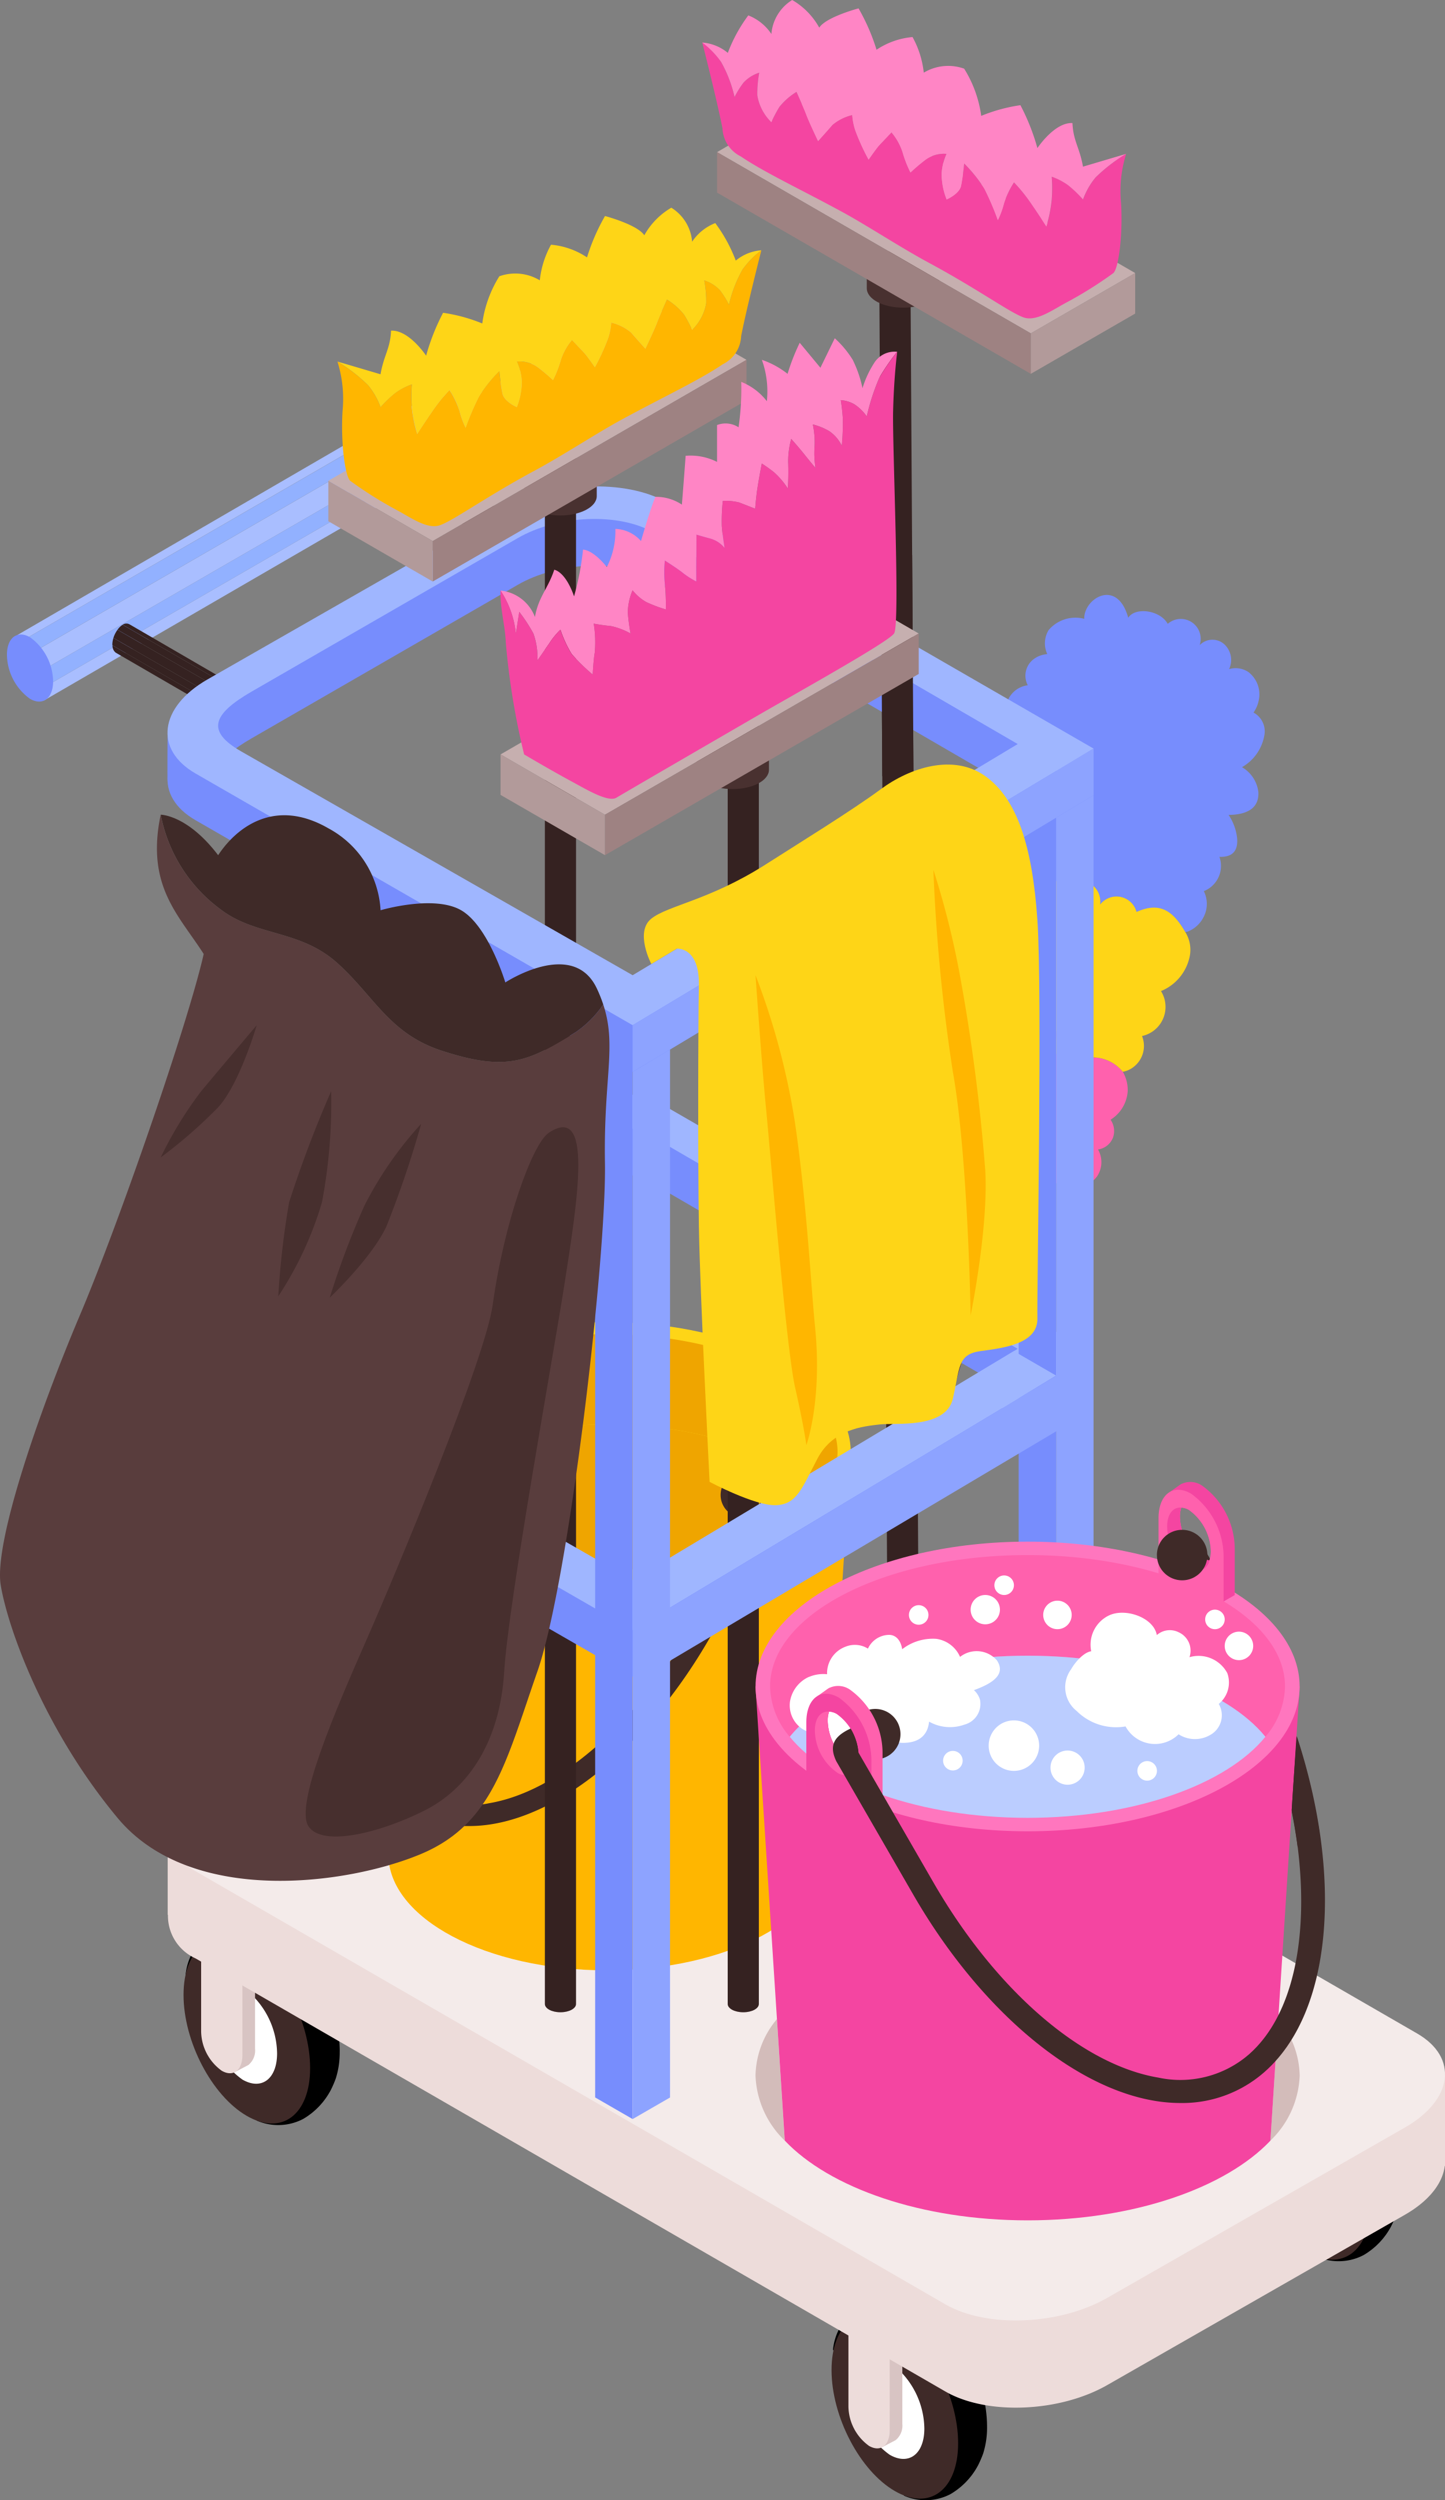 <svg id="entry_00_2" xmlns="http://www.w3.org/2000/svg" xmlns:xlink="http://www.w3.org/1999/xlink" width="115.797" height="200.258" viewBox="0 0 115.797 200.258">
  <rect x="0" y="0" width="115.797" height="200.258" fill="#808080" stroke="none"/>
  <defs>
    <clipPath id="clip-path">
      <rect id="長方形_59" data-name="長方形 59" width="115.797" height="200.258" fill="none"/>
    </clipPath>
  </defs>
  <g id="グループ_138" data-name="グループ 138" clip-path="url(#clip-path)">
    <path id="パス_360" data-name="パス 360" d="M55.246,128.592c0-3.736-2.27-8.074-5.073-9.691a4.65,4.65,0,0,0-2.217-.618,6.192,6.192,0,0,0-3.249.91A4.682,4.682,0,0,0,42.9,122.42l5.7,11.706a4.315,4.315,0,0,0,3.72-.132,5.846,5.846,0,0,0,2.2-2.292,8.344,8.344,0,0,0,.42-.973,6.935,6.935,0,0,0,.307-2.138" transform="translate(23.852 65.769)"/>
    <path id="パス_361" data-name="パス 361" d="M42.825,123.583c0,3.734,2.272,8.074,5.073,9.691s5.071-.1,5.071-3.834-2.27-8.074-5.071-9.691-5.073.1-5.073,3.834" transform="translate(23.812 66.246)" fill="#3f2a28"/>
    <path id="パス_362" data-name="パス 362" d="M44.033,123.813a6.653,6.653,0,0,0,2.779,5.309c1.534.885,2.778-.054,2.778-2.1a6.654,6.654,0,0,0-2.778-5.309c-1.536-.885-2.779.054-2.779,2.1" transform="translate(24.484 67.491)" fill="#fff"/>
    <path id="パス_363" data-name="パス 363" d="M44.347,118.565h3.305v9.643a1.5,1.5,0,0,1-.513,1.287l0,.008L46,130.1l-1.016-1.2.289-.115a4.193,4.193,0,0,1-.926-2.49Z" transform="translate(24.658 65.926)" fill="#d8c4c3"/>
    <path id="パス_364" data-name="パス 364" d="M47,118.565v10.164c0,1.217-.739,1.775-1.653,1.249a3.959,3.959,0,0,1-1.653-3.159v-8.255Z" transform="translate(24.296 65.926)" fill="#eddcda"/>
    <path id="パス_365" data-name="パス 365" d="M21.91,109.282c0-3.734-2.27-8.074-5.073-9.691a4.645,4.645,0,0,0-2.216-.618,6.2,6.2,0,0,0-3.251.91,4.678,4.678,0,0,0-1.81,3.227l5.7,11.706a4.316,4.316,0,0,0,3.72-.132,5.835,5.835,0,0,0,2.2-2.292,8.087,8.087,0,0,0,.42-.973,6.935,6.935,0,0,0,.307-2.138" transform="translate(5.316 55.032)"/>
    <path id="パス_366" data-name="パス 366" d="M9.452,104.273c0,3.734,2.27,8.074,5.073,9.691s5.071-.1,5.071-3.834-2.27-8.074-5.071-9.691-5.073.1-5.073,3.834" transform="translate(5.256 55.509)" fill="#3f2a28"/>
    <path id="パス_367" data-name="パス 367" d="M10.7,104.5a6.653,6.653,0,0,0,2.779,5.309c1.534.885,2.778-.054,2.778-2.1a6.654,6.654,0,0,0-2.778-5.309c-1.536-.885-2.779.054-2.779,2.1" transform="translate(5.948 56.754)" fill="#fff"/>
    <path id="パス_368" data-name="パス 368" d="M11.012,99.255h3.305V108.9a1.5,1.5,0,0,1-.513,1.287l0,.008-1.142.6-1.016-1.2.289-.115a4.193,4.193,0,0,1-.926-2.49Z" transform="translate(6.123 55.189)" fill="#d8c4c3"/>
    <path id="パス_369" data-name="パス 369" d="M13.664,99.255v10.164c0,1.217-.739,1.775-1.653,1.249a3.957,3.957,0,0,1-1.653-3.159V99.255Z" transform="translate(5.76 55.189)" fill="#eddcda"/>
    <path id="パス_370" data-name="パス 370" d="M76.521,116.29c0-3.734-2.27-8.074-5.073-9.691a4.645,4.645,0,0,0-2.216-.618,6.2,6.2,0,0,0-3.251.91,4.678,4.678,0,0,0-1.81,3.227l5.7,11.706a4.316,4.316,0,0,0,3.72-.132,5.835,5.835,0,0,0,2.2-2.292,8.088,8.088,0,0,0,.42-.973,6.935,6.935,0,0,0,.307-2.138" transform="translate(35.682 58.929)"/>
    <path id="パス_371" data-name="パス 371" d="M64.062,111.282c0,3.734,2.272,8.074,5.073,9.691s5.071-.1,5.071-3.834-2.27-8.074-5.071-9.691-5.073.1-5.073,3.834" transform="translate(35.621 59.406)" fill="#3f2a28"/>
    <path id="パス_372" data-name="パス 372" d="M65.308,111.512a6.653,6.653,0,0,0,2.779,5.309c1.534.885,2.778-.054,2.778-2.1a6.654,6.654,0,0,0-2.778-5.309c-1.536-.885-2.779.054-2.779,2.1" transform="translate(36.313 60.651)" fill="#fff"/>
    <path id="パス_373" data-name="パス 373" d="M65.623,106.263h3.305v9.643a1.5,1.5,0,0,1-.514,1.287l0,.008-1.142.6-1.016-1.2.289-.115a4.193,4.193,0,0,1-.926-2.49Z" transform="translate(36.489 59.086)" fill="#d8c4c3"/>
    <path id="パス_374" data-name="パス 374" d="M68.275,106.263v10.164c0,1.217-.741,1.775-1.653,1.249a3.957,3.957,0,0,1-1.653-3.159v-8.255Z" transform="translate(36.125 59.086)" fill="#eddcda"/>
    <path id="パス_375" data-name="パス 375" d="M17.7,98.134,35.65,87.864c3.839-2.214,9.7-2.457,13.016-.54l54.122,31.247-.025-.18H111v7.257l-.026,0c-.163,1.366-1.228,2.771-3.149,3.882l-23.852,13.64c-3.837,2.216-9.694,2.459-13.015.54L10.866,109.02a3.746,3.746,0,0,1-2.21-3.489l-.02,0V98.685Z" transform="translate(4.802 47.836)" fill="#eddcda"/>
    <path id="パス_376" data-name="パス 376" d="M10.87,104.531l60.088,34.692c3.322,1.919,9.179,1.676,13.015-.54l23.851-13.642c3.837-2.214,4.257-5.6.935-7.514L48.671,82.836c-3.322-1.919-9.179-1.676-13.016.54L11.805,97.017c-3.837,2.214-4.257,5.6-.935,7.514" transform="translate(4.798 45.34)" fill="#f4ebea"/>
    <path id="パス_377" data-name="パス 377" d="M.9,39.784s33.911-19.69,33.918-19.7a1.177,1.177,0,0,1,1.287.045l0,0L1.121,40.336Z" transform="translate(0.499 11.075)" fill="#a9beff"/>
    <path id="パス_378" data-name="パス 378" d="M37.51,22.092,1.952,42.621,1.34,41.1l35.437-20.46a4.8,4.8,0,0,1,.733,1.453" transform="translate(0.745 11.476)" fill="#a9beff"/>
    <path id="パス_379" data-name="パス 379" d="M36.708,23.737,2.377,43.643l-.344-.856L37.291,22.431a1.593,1.593,0,0,1-.584,1.306" transform="translate(1.13 12.472)" fill="#a9beff"/>
    <path id="パス_380" data-name="パス 380" d="M37.488,22.746c0,.064-.026.1-.03.162L2.2,43.264,1.733,42.1,37.291,21.573a4.164,4.164,0,0,1,.2,1.173" transform="translate(0.964 11.995)" fill="#92b1ff"/>
    <path id="パス_381" data-name="パス 381" d="M36.028,20.059a3.228,3.228,0,0,1,.917.9L1.506,41.42l-.465-1.161Z" transform="translate(0.579 11.153)" fill="#92b1ff"/>
    <path id="パス_382" data-name="パス 382" d="M4.056,36.414c0,1.362-.828,1.987-1.849,1.4a4.425,4.425,0,0,1-1.85-3.532c0-1.362.828-1.989,1.85-1.4a4.431,4.431,0,0,1,1.849,3.534" transform="translate(0.199 18.159)" fill="#778dfd"/>
    <path id="パス_383" data-name="パス 383" d="M15.992,37.456l-9.1-5.284a.525.525,0,0,0-.574.02l0,0,9.677,5.588Z" transform="translate(3.511 17.847)" fill="#352221"/>
    <path id="パス_384" data-name="パス 384" d="M16.256,38.242,6.169,32.418a2.187,2.187,0,0,0-.328.65l10.415,6.014Z" transform="translate(3.248 18.025)" fill="#352221"/>
    <path id="パス_385" data-name="パス 385" d="M16.282,39.276,5.793,33.22a.716.716,0,0,0,.261.585l10.228,5.93Z" transform="translate(3.221 18.471)" fill="#352221"/>
    <path id="パス_386" data-name="パス 386" d="M16.287,38.85,5.872,32.837a1.841,1.841,0,0,0-.087.524c0,.03.011.045.012.073l10.489,6.055Z" transform="translate(3.217 18.258)" fill="#352221"/>
    <path id="パス_387" data-name="パス 387" d="M16.138,37.747,6.461,32.159a1.442,1.442,0,0,0-.409.4l10.086,5.823Z" transform="translate(3.365 17.881)" fill="#352221"/>
    <path id="パス_388" data-name="パス 388" d="M30.314,28.771l-9.1-5.284a.525.525,0,0,0-.574.02l0,0L30.314,29.1Z" transform="translate(11.475 13.017)" fill="#352221"/>
    <path id="パス_389" data-name="パス 389" d="M30.578,29.557,20.491,23.734a2.116,2.116,0,0,0-.328.65L30.578,30.4Z" transform="translate(11.211 13.197)" fill="#352221"/>
    <path id="パス_390" data-name="パス 390" d="M30.6,30.591,20.115,24.535a.716.716,0,0,0,.261.585L30.6,31.05Z" transform="translate(11.185 13.642)" fill="#352221"/>
    <path id="パス_391" data-name="パス 391" d="M30.609,30.165,20.194,24.152a1.841,1.841,0,0,0-.087.524c0,.03.011.045.012.073L30.609,30.8Z" transform="translate(11.18 13.429)" fill="#352221"/>
    <path id="パス_392" data-name="パス 392" d="M30.46,29.061l-9.677-5.586a1.415,1.415,0,0,0-.409.4L30.46,29.7Z" transform="translate(11.329 13.053)" fill="#352221"/>
    <rect id="長方形_54" data-name="長方形 54" width="27.309" height="2.206" transform="translate(72.085 118.404) rotate(-73.944)" fill="#593d3d"/>
    <path id="パス_393" data-name="パス 393" d="M61.025,56.052c-.146-1.2-1.769-1.137-2.693.124.425-1.257.9-3.19-.677-3.468a2.715,2.715,0,0,0-2.283.982.99.99,0,0,0-.808-.817c-.52-.058-.85.336-1.052.832a2.983,2.983,0,0,0-1.621-2c-1.046-.3-1.545.434-1.727,1.282a2.58,2.58,0,0,0-1.231-.492,2.1,2.1,0,0,0-1.94.815c-.8,1.231.624,2.553,1.514,3.479a2.35,2.35,0,0,0-.291,2.378,1.531,1.531,0,0,0-1.617,1.5,2.864,2.864,0,0,0,2.21,2.488c-.789.409-1.512.962-.848,1.827.644.837,1.892.716,2.919.355-.247,1.015-.134,2.1,1.147,2.238.963.1,1.939-.834,2.544-1.828a2.161,2.161,0,0,0,2.3,1.13,1.577,1.577,0,0,0,1.165-1.131c1.337.674,2.941,1.074,3.957-.221a2.036,2.036,0,0,0,.086-2.169,1.508,1.508,0,0,0,1.218-1,1.579,1.579,0,0,0-.212-1.383,2.919,2.919,0,0,0,1.376-2.331,2.952,2.952,0,0,0-.391-1.506,3.123,3.123,0,0,0-3.042-1.085" transform="translate(25.911 28.711)" fill="#ff61ad"/>
    <path id="パス_394" data-name="パス 394" d="M72.54,36.867a1.842,1.842,0,0,0-1.64-.3,1.716,1.716,0,0,0-.383-1.99,1.424,1.424,0,0,0-1.976.07,1.592,1.592,0,0,0-2.558-1.705c-.61-1.111-2.614-1.369-3.165-.489-.9-3.232-3.587-1.512-3.523.084a2.821,2.821,0,0,0-2.855.9,2.045,2.045,0,0,0-.11,1.928,2.07,2.07,0,0,0-1.064.383,1.66,1.66,0,0,0-.5,2.113,2,2,0,0,0-1.554,1.109,2.236,2.236,0,0,0,.467,2.365,1.658,1.658,0,0,0-.714.643,2.007,2.007,0,0,0-.04,1.928,2.2,2.2,0,0,0-1.46.5c-.965.862-.65,2.1-.124,3.12a2.007,2.007,0,0,0-1.53,1.211,2.6,2.6,0,0,0,.459,2.614,5.158,5.158,0,0,1,1.624,1.544,1.668,1.668,0,0,1,1.584-.767,2.187,2.187,0,0,1,1.73,1.274.965.965,0,0,1,1.038-.4,1.3,1.3,0,0,1,.932.8,2.229,2.229,0,0,1,2.788.087,1.706,1.706,0,0,1,.6,1.547,1.66,1.66,0,0,1,2.919.6c1.878-.85,2.933-.078,3.895,1.587a1.529,1.529,0,0,0,.218-.04,2.4,2.4,0,0,0,1.251-1.144,2.274,2.274,0,0,0,.025-2.09,2.171,2.171,0,0,0,1.251-2.748c.823.033,1.494-.274,1.424-1.43a4.13,4.13,0,0,0-.688-1.926c1.293-.016,2.455-.414,2.385-1.824a2.664,2.664,0,0,0-1.312-2,3.657,3.657,0,0,0,1.8-2.6,1.712,1.712,0,0,0-.876-1.775,2.513,2.513,0,0,0,.4-.9,2.247,2.247,0,0,0-.719-2.269" transform="translate(27.595 17.026)" fill="#778dfd"/>
    <path id="パス_395" data-name="パス 395" d="M64.424,48.618a1.66,1.66,0,0,0-2.919-.6,1.706,1.706,0,0,0-.6-1.547,2.235,2.235,0,0,0-2.79-.087,1.3,1.3,0,0,0-.932-.8.971.971,0,0,0-1.038.4,2.182,2.182,0,0,0-1.729-1.274,1.669,1.669,0,0,0-1.586.767,5.153,5.153,0,0,0-1.623-1.544c.02.028.033.059.054.086a2,2,0,0,0-1.512,1.088,2.153,2.153,0,0,0,.509,2.451,1.829,1.829,0,0,0-.786,1.659,1.774,1.774,0,0,0,.769,1.251,1.858,1.858,0,0,0-1.783.9c-.521.923.132,2.032.776,2.955-.556-.028-1.071.079-1.234.671a2.335,2.335,0,0,0,.321,1.774c-.045,0-.09,0-.135,0a2.58,2.58,0,0,1,1.231.492c.184-.848.683-1.581,1.727-1.282a2.986,2.986,0,0,1,1.621,2c.2-.5.532-.892,1.053-.834a.992.992,0,0,1,.806.817,2.715,2.715,0,0,1,2.283-.982c1.575.28,1.1,2.211.677,3.468.924-1.26,2.547-1.321,2.693-.124a3.12,3.12,0,0,1,3.042,1.086,1.887,1.887,0,0,0,.787-.325,2.123,2.123,0,0,0,.755-2.536,2.387,2.387,0,0,0,1.52-3.6,3.824,3.824,0,0,0,2.287-2.707,2.671,2.671,0,0,0-.353-2.04c-.963-1.665-2.018-2.438-3.895-1.589" transform="translate(26.656 24.432)" fill="#fed517"/>
    <path id="パス_396" data-name="パス 396" d="M17.881,89.116a6.421,6.421,0,0,0,1.427,1,43.048,43.048,0,0,1,5.44-15.833L28.1,68.467a1.833,1.833,0,0,0-1.61-.6L23.28,73.433a44.866,44.866,0,0,0-5.525,15.523c.045.05.078.112.126.16" transform="translate(9.872 37.73)" fill="#3f2a28"/>
    <path id="パス_397" data-name="パス 397" d="M18.659,74.746,20.2,98.659l.565,8.74c3.224,3.4,9.823,5.728,17.462,5.728s14.245-2.336,17.468-5.734l.562-8.731L57.8,74.746Z" transform="translate(10.375 41.561)" fill="#ffb600"/>
    <path id="パス_398" data-name="パス 398" d="M38.23,68.056c-10.808,0-19.57,4.66-19.57,10.41s8.762,10.41,19.57,10.41S57.8,84.214,57.8,78.466s-8.762-10.41-19.57-10.41" transform="translate(10.376 37.841)" fill="#fed517"/>
    <path id="パス_399" data-name="パス 399" d="M37.855,75.91c7.713,0,14.32,2.407,17.1,5.827a5.712,5.712,0,0,0,1.413-3.616c0-5.217-8.291-9.445-18.517-9.445S19.337,72.9,19.337,78.121a5.712,5.712,0,0,0,1.413,3.616c2.784-3.42,9.391-5.827,17.105-5.827" transform="translate(10.752 38.186)" fill="#efa500"/>
    <path id="パス_400" data-name="パス 400" d="M37.35,84.98c7.713,0,14.32-2.407,17.1-5.827-2.784-3.422-9.391-5.829-17.1-5.829s-14.322,2.407-17.105,5.829c2.784,3.42,9.391,5.827,17.105,5.827" transform="translate(11.257 40.771)" fill="#efa500"/>
    <path id="パス_401" data-name="パス 401" d="M37.494,89.46C27.833,89.46,20,93.626,20,98.765s7.832,9.305,17.493,9.305,17.493-4.167,17.493-9.305S47.155,89.46,37.494,89.46" transform="translate(11.121 49.743)" fill="#ffb600"/>
    <path id="パス_402" data-name="パス 402" d="M40.742,77.6a1.815,1.815,0,1,1-1.814-1.814A1.813,1.813,0,0,1,40.742,77.6" transform="translate(20.635 42.138)" fill="#3f2a28"/>
    <path id="パス_403" data-name="パス 403" d="M42.623,75.456,41.982,75a1.533,1.533,0,0,0-.131-.093l-.072-.051-.012.008a1.49,1.49,0,0,0-1.486.124,5.628,5.628,0,0,0-2.34,4.472V82.85l.8.462c.529-.467,3.882-1.788,3.882-3.5V76.756a3.129,3.129,0,0,0-.126-.881Zm-2.309,4.733a1.231,1.231,0,0,1-.552.17,2.053,2.053,0,0,1-.1-.615,3.771,3.771,0,0,1,1.573-3,1.275,1.275,0,0,1,.552-.171,2.071,2.071,0,0,1,.1.616,3.769,3.769,0,0,1-1.575,3" transform="translate(21.096 41.546)" fill="#fed517"/>
    <path id="パス_404" data-name="パス 404" d="M40.8,75.361a5.628,5.628,0,0,0-2.34,4.472v3.275l4.682-1.947V77.131c0-1.716-1.055-2.511-2.342-1.769m-.767,4.625a1.231,1.231,0,0,1-.552.17,2.053,2.053,0,0,1-.1-.615,3.771,3.771,0,0,1,1.573-3,1.275,1.275,0,0,1,.552-.171,2.071,2.071,0,0,1,.1.616,3.769,3.769,0,0,1-1.575,3" transform="translate(21.382 41.749)" fill="#ffb600"/>
    <path id="パス_405" data-name="パス 405" d="M41.134,75.908a2.06,2.06,0,0,1,.1.615,3.772,3.772,0,0,1-1.575,3.006,1.271,1.271,0,0,1-.552.17.918.918,0,0,0,1.47.574,3.77,3.77,0,0,0,1.573-3c0-.9-.426-1.4-1.021-1.36" transform="translate(21.747 42.206)" fill="#fed517"/>
    <path id="パス_406" data-name="パス 406" d="M26.343,66.032l-.64-.456a1.534,1.534,0,0,0-.131-.093l-.073-.051-.009.008A1.493,1.493,0,0,0,24,65.563a5.628,5.628,0,0,0-2.34,4.472v3.391l.8.462c.529-.467,3.881-1.788,3.881-3.5V67.332a3.131,3.131,0,0,0-.124-.881Zm-2.308,4.733a1.25,1.25,0,0,1-.552.17,2,2,0,0,1-.1-.615,3.767,3.767,0,0,1,1.573-3,1.254,1.254,0,0,1,.552-.171,2.016,2.016,0,0,1,.1.616,3.767,3.767,0,0,1-1.573,3" transform="translate(12.045 36.306)" fill="#fed517"/>
    <path id="パス_407" data-name="パス 407" d="M24.516,65.937a5.628,5.628,0,0,0-2.34,4.47v3.277l4.681-2.02V67.707c0-1.716-1.053-2.511-2.34-1.769m-.767,4.625a1.25,1.25,0,0,1-.552.17,2,2,0,0,1-.1-.615,3.767,3.767,0,0,1,1.573-3,1.254,1.254,0,0,1,.552-.171,2.016,2.016,0,0,1,.1.616,3.767,3.767,0,0,1-1.573,3" transform="translate(12.331 36.509)" fill="#ffb600"/>
    <path id="パス_408" data-name="パス 408" d="M24.855,66.484a2.013,2.013,0,0,1,.1.615A3.77,3.77,0,0,1,23.384,70.1a1.271,1.271,0,0,1-.552.17.918.918,0,0,0,1.47.574,3.77,3.77,0,0,0,1.573-3c0-.9-.426-1.4-1.021-1.36" transform="translate(12.695 36.966)" fill="#fed517"/>
    <path id="パス_409" data-name="パス 409" d="M45.646,87.764c-4.456,7.718-10.653,13.091-16.169,14.02a7.535,7.535,0,0,1-6.482-1.639c-3.646-3.157-4.623-10.005-3.112-17.586-.137-2.124-.213-3.3-.373-5.289-3.3,10.047-2.588,19.855,2.378,24.156a8.949,8.949,0,0,0,5.989,2.189,11.4,11.4,0,0,0,1.883-.162c6-1.01,12.652-6.7,17.354-14.843l5.53-9.577c.5-1.067.237-1.752-1.035-2.343a4.15,4.15,0,0,0-.568,1.73Z" transform="translate(9.726 42.642)" fill="#3f2a28"/>
    <path id="パス_410" data-name="パス 410" d="M26.555,69.324a1.815,1.815,0,1,1-1.814-1.814,1.814,1.814,0,0,1,1.814,1.814" transform="translate(12.747 37.538)" fill="#3f2a28"/>
    <path id="パス_411" data-name="パス 411" d="M47.78,14.058h-2.5l.66,109.072h2.5Z" transform="translate(25.179 7.817)" fill="#352221"/>
    <path id="パス_412" data-name="パス 412" d="M28.061,36.023V140.479c0,.366.559.664,1.249.664s1.248-.3,1.248-.664V36.023Z" transform="translate(15.603 20.03)" fill="#352221"/>
    <path id="パス_413" data-name="パス 413" d="M37.477,36.023V140.479c0,.366.559.664,1.249.664s1.248-.3,1.248-.664V36.023Z" transform="translate(20.838 20.03)" fill="#352221"/>
    <path id="パス_414" data-name="パス 414" d="M8.637,75.461s-.033,3.6,0,3.865S10.6,80.647,10.6,80.647s-1.08-2.552.937-3.941S32.857,63.938,35.81,62.5s7.634-3.025,12.17-.865S76.427,78.126,76.427,78.126l1.008-2.953S49.637,58.754,46.755,57.6s-6.481-.51-9.29.717S8.637,75.461,8.637,75.461" transform="translate(4.794 31.692)" fill="#778dfd"/>
    <path id="パス_415" data-name="パス 415" d="M48.671,59.869c-3.322-1.917-9.179-1.674-13.016.54L11.8,74.051c-3.836,2.214-4.256,5.6-.934,7.514L45.9,101.729,82.832,79.57ZM14.519,79.793c-2.776-1.6-2.34-2.944.865-4.794l21.31-12.285c3.205-1.852,8.1-2.054,10.875-.451l29.19,16.947L45.9,97.726Z" transform="translate(4.798 32.57)" fill="#778dfd"/>
    <path id="パス_416" data-name="パス 416" d="M48.671,57.464c-3.322-1.917-9.179-1.674-13.016.54L11.8,71.646c-3.836,2.214-4.256,5.6-.934,7.514L45.9,99.324,82.832,77.165ZM14.519,77.388c-2.776-1.6-2.34-2.944.865-4.794l21.31-12.285c3.205-1.852,8.1-2.054,10.875-.451L76.759,76.8,45.9,95.321Z" transform="translate(4.798 31.233)" fill="#9fb6ff"/>
    <path id="パス_417" data-name="パス 417" d="M33.65,141l-3-1.73V51.659l3,1.73Z" transform="translate(17.044 28.724)" fill="#778dfd"/>
    <path id="パス_418" data-name="パス 418" d="M32.579,141.028l3-1.73V51.615l-3,1.8Z" transform="translate(18.115 28.7)" fill="#8da3ff"/>
    <path id="パス_419" data-name="パス 419" d="M55.461,128.428l-3-1.73V38.53l3,1.732Z" transform="translate(29.171 21.424)" fill="#778dfd"/>
    <path id="パス_420" data-name="パス 420" d="M54.39,128.428l3-1.73V38.53l-3,1.732Z" transform="translate(30.243 21.424)" fill="#8da3ff"/>
    <path id="パス_421" data-name="パス 421" d="M71.922,102.818a7.237,7.237,0,0,1-1.592,1.113,47.953,47.953,0,0,0-6.059-17.642l-3.739-6.476a2.05,2.05,0,0,1,1.794-.668l3.58,6.2a50.026,50.026,0,0,1,6.157,17.294c-.051.058-.087.126-.142.179" transform="translate(33.658 44)" fill="#3f2a28"/>
    <path id="パス_422" data-name="パス 422" d="M67.774,108.452a7.605,7.605,0,0,1-2.35,5.216l.629-9.738a7.221,7.221,0,0,1,1.721,4.522" transform="translate(36.378 57.788)" fill="#d3bcba"/>
    <path id="パス_423" data-name="パス 423" d="M40.625,103.933l.627,9.728a7.6,7.6,0,0,1-2.343-5.21,7.224,7.224,0,0,1,1.716-4.519" transform="translate(21.635 57.79)" fill="#d3bcba"/>
    <path id="パス_424" data-name="パス 424" d="M82.517,86.808,80.8,113.45l-.629,9.739c-3.591,3.781-10.945,6.381-19.455,6.381s-15.872-2.6-19.461-6.388l-.627-9.728L38.908,86.808Z" transform="translate(21.634 48.268)" fill="#f445a1"/>
    <path id="パス_425" data-name="パス 425" d="M60.713,79.354c12.042,0,21.8,5.192,21.8,11.6s-9.763,11.6-21.8,11.6-21.8-5.192-21.8-11.6,9.763-11.6,21.8-11.6" transform="translate(21.634 44.123)" fill="#ff76be"/>
    <path id="パス_426" data-name="パス 426" d="M60.292,88.105c-8.594,0-15.956,2.681-19.057,6.493a6.37,6.37,0,0,1-1.575-4.03c0-5.812,9.238-10.523,20.631-10.523s20.631,4.712,20.631,10.523a6.368,6.368,0,0,1-1.573,4.03c-3.1-3.812-10.464-6.493-19.058-6.493" transform="translate(22.053 44.508)" fill="#ff61ad"/>
    <path id="パス_427" data-name="パス 427" d="M59.73,98.21c-8.594,0-15.956-2.681-19.057-6.493,3.1-3.811,10.463-6.492,19.057-6.492s15.956,2.681,19.058,6.492c-3.1,3.812-10.464,6.493-19.058,6.493" transform="translate(22.616 47.388)" fill="#bbcdff"/>
    <path id="パス_428" data-name="パス 428" d="M46.81,83.405a.783.783,0,1,0,.783-.781.782.782,0,0,0-.783.781" transform="translate(26.028 45.942)" fill="#fff"/>
    <path id="パス_429" data-name="パス 429" d="M48.57,90.908a.783.783,0,1,0,.783-.783.782.782,0,0,0-.783.783" transform="translate(27.007 50.112)" fill="#fff"/>
    <path id="パス_430" data-name="パス 430" d="M55.325,87.548c.255-.47.957-1.346,1.614-1.452a2.6,2.6,0,0,1,1.4-2.855c1.316-.647,3.61.148,3.857,1.562a1.575,1.575,0,0,1,1.743-.229,1.614,1.614,0,0,1,.873,2,2.608,2.608,0,0,1,3.031,1.273,2.208,2.208,0,0,1-.685,2.469A1.8,1.8,0,0,1,66.48,92.8a2.429,2.429,0,0,1-2.539-.051,2.685,2.685,0,0,1-4.25-.63,4.472,4.472,0,0,1-3.92-1.239,2.425,2.425,0,0,1-.447-3.333" transform="translate(30.507 46.158)" fill="#fff"/>
    <path id="パス_431" data-name="パス 431" d="M42.216,87.52a2.966,2.966,0,0,1,1.447-.216,2.266,2.266,0,0,1,1.5-2.213,1.989,1.989,0,0,1,1.775.162,1.89,1.89,0,0,1,1.665-1.1c.646-.014.99.545,1.077,1.15a4.012,4.012,0,0,1,2.72-.834,2.438,2.438,0,0,1,1.919,1.447,2.156,2.156,0,0,1,2.942.263c.862,1.259-.671,1.978-1.83,2.4a1.689,1.689,0,0,1,.487.772,1.713,1.713,0,0,1-1.248,1.989,3.407,3.407,0,0,1-2.834-.24c-.1,1.052-.769,1.737-2.192,1.7a3.078,3.078,0,0,1-1.614-.59,2.91,2.91,0,0,1-2.844,2.017,3.032,3.032,0,0,1-2.18-.854,2.882,2.882,0,0,1-.493-1.365,2.458,2.458,0,0,1-.8-.3,2.276,2.276,0,0,1-1.027-2.183,2.636,2.636,0,0,1,1.525-2.01" transform="translate(22.616 46.792)" fill="#fff"/>
    <path id="パス_432" data-name="パス 432" d="M53.726,83.534a1.141,1.141,0,1,0,1.142-1.141,1.143,1.143,0,0,0-1.142,1.141" transform="translate(29.873 45.813)" fill="#fff"/>
    <path id="パス_433" data-name="パス 433" d="M63.073,85.129a1.141,1.141,0,1,0,1.142-1.142,1.142,1.142,0,0,0-1.142,1.142" transform="translate(35.071 46.7)" fill="#fff"/>
    <path id="パス_434" data-name="パス 434" d="M50.917,90.576a2.022,2.022,0,1,0,2.021-2.021,2.021,2.021,0,0,0-2.021,2.021" transform="translate(28.312 49.239)" fill="#fff"/>
    <path id="パス_435" data-name="パス 435" d="M54.1,91.475a1.369,1.369,0,1,0,1.369-1.369A1.369,1.369,0,0,0,54.1,91.475" transform="translate(30.083 50.102)" fill="#fff"/>
    <path id="パス_436" data-name="パス 436" d="M49.988,83.274A1.174,1.174,0,1,0,51.163,82.1a1.173,1.173,0,0,0-1.175,1.175" transform="translate(27.795 45.65)" fill="#fff"/>
    <path id="パス_437" data-name="パス 437" d="M62.067,83.637a.783.783,0,1,0,.783-.783.782.782,0,0,0-.783.783" transform="translate(34.511 46.07)" fill="#fff"/>
    <path id="パス_438" data-name="パス 438" d="M51.211,81.877a.783.783,0,1,0,.783-.783.782.782,0,0,0-.783.783" transform="translate(28.475 45.091)" fill="#fff"/>
    <path id="パス_439" data-name="パス 439" d="M58.576,91.433a.783.783,0,1,0,.783-.783.782.782,0,0,0-.783.783" transform="translate(32.57 50.404)" fill="#fff"/>
    <path id="パス_440" data-name="パス 440" d="M43.776,89.986A2.022,2.022,0,1,0,45.8,87.965a2.021,2.021,0,0,0-2.021,2.021" transform="translate(24.341 48.911)" fill="#3f2a28"/>
    <path id="パス_441" data-name="パス 441" d="M42.1,87.6l.713-.507a1.176,1.176,0,0,1,.145-.1l.082-.059.011.009a1.657,1.657,0,0,1,1.656.14,6.264,6.264,0,0,1,2.608,4.981v3.78l-.892.513c-.588-.52-4.323-1.992-4.323-3.9v-3.4a3.525,3.525,0,0,1,.138-.982Zm2.571,5.273a1.4,1.4,0,0,0,.616.19,2.291,2.291,0,0,0,.114-.686,4.2,4.2,0,0,0-1.752-3.347,1.408,1.408,0,0,0-.616-.19,2.289,2.289,0,0,0-.114.685,4.2,4.2,0,0,0,1.752,3.349" transform="translate(23.409 48.25)" fill="#ff61ad"/>
    <path id="パス_442" data-name="パス 442" d="M44.135,87.494a6.269,6.269,0,0,1,2.606,4.981v3.65l-5.214-2.169V89.465c0-1.912,1.173-2.8,2.608-1.971m.854,5.152a1.4,1.4,0,0,0,.616.19,2.291,2.291,0,0,0,.114-.686A4.2,4.2,0,0,0,43.967,88.8a1.408,1.408,0,0,0-.616-.19,2.289,2.289,0,0,0-.114.685,4.2,4.2,0,0,0,1.752,3.349" transform="translate(23.09 48.477)" fill="#f445a1"/>
    <path id="パス_443" data-name="パス 443" d="M43.1,88.1a2.291,2.291,0,0,0-.114.686,4.194,4.194,0,0,0,1.752,3.347,1.4,1.4,0,0,0,.616.19,1.024,1.024,0,0,1-1.638.64,4.2,4.2,0,0,1-1.752-3.349c0-1,.475-1.562,1.136-1.514" transform="translate(23.336 48.987)" fill="#ff61ad"/>
    <path id="パス_444" data-name="パス 444" d="M60.238,77.1l.711-.507a1.323,1.323,0,0,1,.146-.1l.082-.059.011.009a1.657,1.657,0,0,1,1.656.14,6.264,6.264,0,0,1,2.608,4.981v3.78l-.892.513c-.588-.52-4.323-1.992-4.323-3.9v-3.4a3.533,3.533,0,0,1,.138-.982Zm2.571,5.273a1.4,1.4,0,0,0,.616.19,2.289,2.289,0,0,0,.114-.685,4.2,4.2,0,0,0-1.752-3.349,1.408,1.408,0,0,0-.616-.19,2.289,2.289,0,0,0-.114.685,4.2,4.2,0,0,0,1.752,3.349" transform="translate(33.494 42.413)" fill="#f445a1"/>
    <path id="パス_445" data-name="パス 445" d="M62.273,76.995a6.269,6.269,0,0,1,2.606,4.981v3.65l-5.214-2.25V78.965c0-1.911,1.173-2.8,2.608-1.97m.854,5.152a1.4,1.4,0,0,0,.616.19,2.289,2.289,0,0,0,.114-.685A4.2,4.2,0,0,0,62.1,78.3a1.408,1.408,0,0,0-.616-.19,2.289,2.289,0,0,0-.114.685,4.2,4.2,0,0,0,1.752,3.349" transform="translate(33.176 42.639)" fill="#ff61ad"/>
    <path id="パス_446" data-name="パス 446" d="M61.244,77.6a2.241,2.241,0,0,0-.115.686,4.2,4.2,0,0,0,1.754,3.347,1.4,1.4,0,0,0,.616.19,1.024,1.024,0,0,1-1.638.64,4.191,4.191,0,0,1-1.752-3.349c0-1,.475-1.562,1.136-1.514" transform="translate(33.422 43.149)" fill="#f445a1"/>
    <path id="パス_447" data-name="パス 447" d="M50.957,101.313c4.965,8.6,11.868,14.585,18.014,15.619a8.391,8.391,0,0,0,7.222-1.824c4.063-3.52,5.152-11.149,3.468-19.6.152-2.367.237-3.674.417-5.893,3.674,11.194,2.882,22.122-2.65,26.913a9.97,9.97,0,0,1-6.674,2.44,12.675,12.675,0,0,1-2.1-.18c-6.688-1.127-14.1-7.461-19.335-16.538L43.161,91.585c-.559-1.189-.265-1.951,1.153-2.611a4.616,4.616,0,0,1,.632,1.928Z" transform="translate(23.851 49.472)" fill="#3f2a28"/>
    <path id="パス_448" data-name="パス 448" d="M59.582,80.767A2.022,2.022,0,1,0,61.6,78.746a2.021,2.021,0,0,0-2.021,2.021" transform="translate(33.13 43.785)" fill="#3f2a28"/>
    <path id="パス_449" data-name="パス 449" d="M67.544,70.15,33.859,90.369v4.24L67.724,74.5Z" transform="translate(18.826 39.006)" fill="#8da3ff"/>
    <path id="パス_450" data-name="パス 450" d="M8.637,44.328s-.033,3.6,0,3.865S10.6,49.514,10.6,49.514s-1.08-2.552.937-3.941S32.857,32.805,35.81,31.366s7.634-3.025,12.17-.865S76.427,46.993,76.427,46.993l1.008-2.953s-27.8-16.419-30.68-17.572-6.481-.51-9.29.717S8.637,44.328,8.637,44.328" transform="translate(4.794 14.381)" fill="#778dfd"/>
    <path id="パス_451" data-name="パス 451" d="M48.671,28.736c-3.322-1.917-9.179-1.674-13.016.54L11.8,42.918c-3.836,2.214-4.256,5.6-.934,7.514L45.9,70.6,82.832,48.437ZM14.519,48.66c-2.776-1.6-2.34-2.944.865-4.794l21.31-12.285c3.205-1.852,8.1-2.054,10.875-.451l29.19,16.947L45.9,66.593Z" transform="translate(4.798 15.259)" fill="#778dfd"/>
    <path id="パス_452" data-name="パス 452" d="M48.671,26.331c-3.322-1.917-9.179-1.674-13.016.54L11.8,40.513c-3.836,2.214-4.256,5.6-.934,7.514L45.9,68.191,82.832,46.032ZM14.519,46.255c-2.776-1.6-2.34-2.944.865-4.794l21.31-12.285c3.205-1.852,8.1-2.054,10.875-.451l29.19,16.947L45.9,64.188Z" transform="translate(4.798 13.922)" fill="#9fb6ff"/>
    <path id="パス_453" data-name="パス 453" d="M32.579,64.432,69.516,42.273V38.53L32.579,60.69Z" transform="translate(18.115 21.424)" fill="#8da3ff"/>
    <path id="パス_454" data-name="パス 454" d="M57.145,71.506,52.84,74.112l-3.4-1.965,4.321-2.6Z" transform="translate(27.487 38.671)" fill="#9fb6ff"/>
    <rect id="長方形_55" data-name="長方形 55" width="2.497" height="12.854" transform="translate(43.664 85.355)" fill="#352221"/>
    <rect id="長方形_56" data-name="長方形 56" width="2.497" height="12.854" transform="translate(58.315 87.301)" fill="#352221"/>
    <rect id="長方形_57" data-name="長方形 57" width="2.497" height="23.575" transform="translate(43.664 34.989)" fill="#352221"/>
    <path id="パス_455" data-name="パス 455" d="M26.993,24.5v1.618c0,.856,1.3,1.548,2.91,1.548s2.91-.692,2.91-1.548V24.5Z" transform="translate(15.009 13.62)" fill="#493130"/>
    <path id="パス_456" data-name="パス 456" d="M29.9,23.546c-1.607,0-2.91.692-2.91,1.548s1.3,1.547,2.91,1.547,2.91-.692,2.91-1.547-1.3-1.548-2.91-1.548" transform="translate(15.009 13.092)" fill="#472f2e"/>
    <path id="パス_457" data-name="パス 457" d="M50.418,20.247,25.276,34.763l-8.365-4.83L42.053,15.417Z" transform="translate(9.403 8.573)" fill="#c6afaf"/>
    <path id="パス_458" data-name="パス 458" d="M22.286,33.037V36.28L47.429,21.764V18.521Z" transform="translate(12.392 10.298)" fill="#9e8282"/>
    <path id="パス_459" data-name="パス 459" d="M16.911,24.747v3.243l8.364,4.828V29.577Z" transform="translate(9.403 13.76)" fill="#b29a9a"/>
    <path id="パス_460" data-name="パス 460" d="M49.836,14.43a10.406,10.406,0,0,0-1.08,2.809,7.353,7.353,0,0,0-.72-1.153,2.953,2.953,0,0,0-1.26-.792,9.223,9.223,0,0,1,.156,1.814A3.879,3.879,0,0,1,45.8,19.256a11.374,11.374,0,0,0-.647-1.225,5.331,5.331,0,0,0-1.369-1.2s-.576,1.274-.792,1.852-.935,2.088-.935,2.088-.72-.792-1.153-1.3a3.843,3.843,0,0,0-1.584-.792,4.831,4.831,0,0,1-.3,1.391,17.969,17.969,0,0,1-1.01,2.183s-.633-.91-.85-1.141-.983-1.043-.983-1.043a4.681,4.681,0,0,0-.888,1.586,9.318,9.318,0,0,1-.636,1.632A13.825,13.825,0,0,0,33.4,22.235a2.482,2.482,0,0,0-1.635-.439,4.585,4.585,0,0,1,.386,1.564,5.591,5.591,0,0,1-.4,2.088s-1.008-.433-1.151-1.08-.252-1.8-.252-1.8a11.516,11.516,0,0,0-1.621,2.017,22.014,22.014,0,0,0-1.08,2.519,7.094,7.094,0,0,1-.5-1.368,6.987,6.987,0,0,0-.792-1.656,13.112,13.112,0,0,0-1.344,1.656c-.7,1.008-1.248,1.872-1.248,1.872a11.34,11.34,0,0,1-.433-2.16,12.87,12.87,0,0,1,0-1.825,5.3,5.3,0,0,0-1.3.672,9.717,9.717,0,0,0-1.2,1.153,5.96,5.96,0,0,0-1-1.76A13.106,13.106,0,0,0,17.379,21.8a9.966,9.966,0,0,1,.411,3.94c-.159,2.5.193,5.217.612,5.608a32.222,32.222,0,0,0,3.781,2.37c1.119.6,2.412,1.542,3.42,1.183,1.119-.4,3.638-2.247,7.562-4.36,2.289-1.232,4.944-2.98,6.878-4.036,3.282-1.793,6.275-3.179,8.225-4.5a2.63,2.63,0,0,0,1.461-2.244c.428-2.2,1.62-6.878,1.62-6.878a7.006,7.006,0,0,0-1.512,1.548" transform="translate(9.663 7.163)" fill="#ffb600"/>
    <path id="パス_461" data-name="パス 461" d="M47.657,11.923A3.961,3.961,0,0,0,45.8,13.415a3.532,3.532,0,0,0-1.667-2.723A5.824,5.824,0,0,0,41.968,12.9c-.557-.857-3.149-1.542-3.149-1.542a16.208,16.208,0,0,0-1.441,3.313,6.151,6.151,0,0,0-2.885-1.016,7.511,7.511,0,0,0-.9,2.852,3.813,3.813,0,0,0-3.241-.324,9.546,9.546,0,0,0-1.368,3.781,13.23,13.23,0,0,0-3.14-.856,17.256,17.256,0,0,0-1.36,3.437s-1.369-2.077-2.809-2.006c-.073,1.477-.571,1.933-.846,3.493L17.38,23.014a13.106,13.106,0,0,1,2.452,1.892,5.954,5.954,0,0,1,1,1.76,9.7,9.7,0,0,1,1.206-1.151,5.243,5.243,0,0,1,1.3-.674,12.87,12.87,0,0,0,0,1.825,11.236,11.236,0,0,0,.433,2.161s.551-.865,1.248-1.873A12.952,12.952,0,0,1,26.36,25.3a7.051,7.051,0,0,1,.792,1.656,7.13,7.13,0,0,0,.5,1.369,21.99,21.99,0,0,1,1.08-2.521,11.461,11.461,0,0,1,1.62-2.017s.109,1.151.252,1.8,1.153,1.08,1.153,1.08a5.582,5.582,0,0,0,.4-2.088,4.606,4.606,0,0,0-.387-1.564,2.482,2.482,0,0,1,1.635.439,14,14,0,0,1,1.249,1.053,9.318,9.318,0,0,0,.636-1.632,4.69,4.69,0,0,1,.887-1.586s.769.812.985,1.043.848,1.142.848,1.142a17.949,17.949,0,0,0,1.011-2.185,4.831,4.831,0,0,0,.3-1.391,3.843,3.843,0,0,1,1.584.792c.431.5,1.151,1.3,1.151,1.3s.72-1.512.937-2.088.792-1.852.792-1.852a5.284,5.284,0,0,1,1.366,1.2,10.914,10.914,0,0,1,.649,1.225,3.877,3.877,0,0,0,1.13-2.147,9.183,9.183,0,0,0-.157-1.814,2.963,2.963,0,0,1,1.262.792,7.424,7.424,0,0,1,.719,1.153,10.431,10.431,0,0,1,1.081-2.809A6.968,6.968,0,0,1,51.35,14.1a3.627,3.627,0,0,0-2.052.828,12.226,12.226,0,0,0-1.64-3" transform="translate(9.664 5.945)" fill="#fed517"/>
    <path id="パス_462" data-name="パス 462" d="M50.46,13.8v1.618c0,.856-1.3,1.548-2.91,1.548s-2.91-.692-2.91-1.548V13.8Z" transform="translate(24.821 7.675)" fill="#493130"/>
    <path id="パス_463" data-name="パス 463" d="M47.55,12.855c1.607,0,2.91.692,2.91,1.548s-1.3,1.547-2.91,1.547-2.91-.692-2.91-1.547,1.3-1.548,2.91-1.548" transform="translate(24.821 7.148)" fill="#472f2e"/>
    <path id="パス_464" data-name="パス 464" d="M36.929,9.556,62.071,24.072l8.365-4.83L45.292,4.726Z" transform="translate(20.534 2.628)" fill="#c6afaf"/>
    <path id="パス_465" data-name="パス 465" d="M62.071,22.346v3.243L36.929,11.073V7.83Z" transform="translate(20.534 4.354)" fill="#9e8282"/>
    <path id="パス_466" data-name="パス 466" d="M61.452,14.055V17.3l-8.365,4.828V18.884Z" transform="translate(29.518 7.815)" fill="#b29a9a"/>
    <path id="パス_467" data-name="パス 467" d="M37.675,3.74a10.387,10.387,0,0,1,1.08,2.809,7.353,7.353,0,0,1,.72-1.153,2.935,2.935,0,0,1,1.26-.792,9.223,9.223,0,0,0-.156,1.814,3.872,3.872,0,0,0,1.128,2.146,11.267,11.267,0,0,1,.647-1.223,5.331,5.331,0,0,1,1.369-1.2s.576,1.274.792,1.852.935,2.087.935,2.087.72-.79,1.153-1.3a3.853,3.853,0,0,1,1.584-.79,4.831,4.831,0,0,0,.3,1.391,18.038,18.038,0,0,0,1.01,2.185s.633-.912.85-1.144.983-1.041.983-1.041a4.681,4.681,0,0,1,.888,1.586,9.378,9.378,0,0,0,.636,1.632,13.978,13.978,0,0,1,1.248-1.055,2.49,2.49,0,0,1,1.637-.437,4.561,4.561,0,0,0-.387,1.562,5.585,5.585,0,0,0,.4,2.09s1.008-.433,1.151-1.08.252-1.8.252-1.8a11.44,11.44,0,0,1,1.621,2.017,22.013,22.013,0,0,1,1.08,2.519,7.13,7.13,0,0,0,.5-1.369,6.965,6.965,0,0,1,.792-1.654A13.017,13.017,0,0,1,62.5,15.044c.7,1.01,1.248,1.875,1.248,1.875a11.37,11.37,0,0,0,.433-2.161,12.888,12.888,0,0,0,0-1.827,5.278,5.278,0,0,1,1.3.675,9.578,9.578,0,0,1,1.206,1.151,5.951,5.951,0,0,1,1-1.761,13.074,13.074,0,0,1,2.452-1.891,9.961,9.961,0,0,0-.411,3.938c.159,2.5-.193,5.219-.612,5.609a31.853,31.853,0,0,1-3.781,2.368c-1.119.6-2.412,1.544-3.42,1.184-1.119-.4-3.636-2.247-7.562-4.362-2.289-1.232-4.944-2.98-6.878-4.035-3.282-1.793-6.275-3.181-8.225-4.5a2.628,2.628,0,0,1-1.461-2.242c-.428-2.2-1.62-6.879-1.62-6.879a7,7,0,0,1,1.512,1.55" transform="translate(20.108 1.218)" fill="#f445a1"/>
    <path id="パス_468" data-name="パス 468" d="M39.855,1.231a3.953,3.953,0,0,1,1.853,1.492A3.536,3.536,0,0,1,43.376,0a5.824,5.824,0,0,1,2.168,2.213C46.1,1.355,48.693.671,48.693.671a16.208,16.208,0,0,1,1.441,3.313,6.151,6.151,0,0,1,2.885-1.016,7.511,7.511,0,0,1,.9,2.852A3.812,3.812,0,0,1,57.156,5.5a9.554,9.554,0,0,1,1.368,3.781,13.23,13.23,0,0,1,3.14-.856,17.3,17.3,0,0,1,1.362,3.437s1.368-2.077,2.807-2.006c.073,1.477.571,1.933.846,3.493l3.453-1.024a13.158,13.158,0,0,0-2.452,1.892,5.954,5.954,0,0,0-1,1.76,9.7,9.7,0,0,0-1.206-1.151,5.243,5.243,0,0,0-1.3-.674,12.87,12.87,0,0,1,0,1.825,11.236,11.236,0,0,1-.433,2.161s-.551-.865-1.248-1.873a12.953,12.953,0,0,0-1.344-1.656,7.051,7.051,0,0,0-.792,1.656,7.13,7.13,0,0,1-.5,1.369,21.989,21.989,0,0,0-1.08-2.521,11.526,11.526,0,0,0-1.62-2.017s-.109,1.151-.252,1.8-1.153,1.08-1.153,1.08a5.582,5.582,0,0,1-.4-2.088,4.606,4.606,0,0,1,.387-1.564,2.492,2.492,0,0,0-1.635.439,14,14,0,0,0-1.249,1.053,9.334,9.334,0,0,1-.636-1.631,4.686,4.686,0,0,0-.887-1.587s-.769.812-.985,1.043-.848,1.142-.848,1.142a17.784,17.784,0,0,1-1.01-2.185,4.831,4.831,0,0,1-.3-1.391A3.846,3.846,0,0,0,46.6,10c-.431.5-1.151,1.3-1.151,1.3s-.72-1.512-.937-2.088-.792-1.852-.792-1.852a5.308,5.308,0,0,0-1.368,1.2,11.221,11.221,0,0,0-.649,1.225A3.879,3.879,0,0,1,40.58,7.634a9.351,9.351,0,0,1,.156-1.814,2.955,2.955,0,0,0-1.26.794,7.362,7.362,0,0,0-.719,1.151,10.431,10.431,0,0,0-1.081-2.809,6.98,6.98,0,0,0-1.511-1.548,3.63,3.63,0,0,1,2.052.828,12.213,12.213,0,0,1,1.639-3" transform="translate(20.108 0)" fill="#ff85c5"/>
    <path id="パス_469" data-name="パス 469" d="M47.976,46.279h-2.5l-.106-17.708h2.5Z" transform="translate(25.228 15.886)" fill="#352221"/>
    <rect id="長方形_58" data-name="長方形 58" width="2.49" height="14.835" transform="translate(70.966 96.301)" fill="#352221"/>
    <path id="パス_470" data-name="パス 470" d="M35.861,38.581V40.2c0,.856,1.3,1.548,2.91,1.548s2.911-.692,2.911-1.548V38.581Z" transform="translate(19.94 21.452)" fill="#493130"/>
    <path id="パス_471" data-name="パス 471" d="M38.771,37.632c-1.607,0-2.91.692-2.91,1.548s1.3,1.547,2.91,1.547,2.91-.692,2.91-1.547-1.3-1.548-2.91-1.548" transform="translate(19.94 20.925)" fill="#472f2e"/>
    <path id="パス_472" data-name="パス 472" d="M59.286,34.333,34.144,48.849l-8.365-4.83L50.923,29.5Z" transform="translate(14.334 16.405)" fill="#c6afaf"/>
    <path id="パス_473" data-name="パス 473" d="M31.155,47.123v3.243L56.3,35.85V32.607Z" transform="translate(17.323 18.131)" fill="#9e8282"/>
    <path id="パス_474" data-name="パス 474" d="M25.779,38.833v3.243L34.143,46.9V43.663Z" transform="translate(14.334 21.592)" fill="#b29a9a"/>
    <path id="パス_475" data-name="パス 475" d="M27.279,39.322a12.96,12.96,0,0,1,1.134,1.733,5.635,5.635,0,0,1,.321,2.157s.59-.843.96-1.379a6.024,6.024,0,0,1,.885-1.08,9.567,9.567,0,0,0,.9,1.95,16.5,16.5,0,0,0,1.684,1.642s.067-1.249.162-1.729a9.182,9.182,0,0,0-.081-2.348s.77.143,1.349.188a5.568,5.568,0,0,1,1.6.6s-.166-.921-.219-1.677a4.81,4.81,0,0,1,.384-1.785,3.776,3.776,0,0,0,1.1.948,11.531,11.531,0,0,0,1.567.591,16.864,16.864,0,0,0-.081-2.037,9.654,9.654,0,0,1,0-1.878s1.025.647,1.467,1.01a6.9,6.9,0,0,0,1.055.669s-.006-1.109,0-1.788c.009-.971.009-1.97.009-1.97s.562.163,1.055.3a2.233,2.233,0,0,1,1.193.756s-.163-1.027-.216-1.737a15.273,15.273,0,0,1,.081-2.017,4.385,4.385,0,0,1,1.323.126c.781.3,1.27.495,1.27.495s.067-.87.162-1.512c.142-.949.37-2.108.37-2.108a11.425,11.425,0,0,1,.98.7,6.293,6.293,0,0,1,1.106,1.3,20.838,20.838,0,0,0,.028-2.108,6.7,6.7,0,0,1,.243-1.863s.644.716,1.08,1.27c.406.512.865,1.052.865,1.052a7.662,7.662,0,0,1-.081-1.592,6.72,6.72,0,0,0-.135-1.892,5.067,5.067,0,0,1,1.323.54,2.977,2.977,0,0,1,1,1.164,18.068,18.068,0,0,0,.081-2.216c-.053-.811-.162-1.432-.162-1.432a2.614,2.614,0,0,1,1.081.324,3.706,3.706,0,0,1,1,.973,17.775,17.775,0,0,1,1-3.078,16.694,16.694,0,0,1,1.439-2.09,1.933,1.933,0,0,0-1.867.937,7.945,7.945,0,0,0-.91,1.981A9.478,9.478,0,0,0,54,19.138a7.974,7.974,0,0,0-1.439-1.726l-1.15,2.361-1.659-2a17.25,17.25,0,0,0-.973,2.488,6.919,6.919,0,0,0-2.06-1.123,7.47,7.47,0,0,1,.4,3.314,4.874,4.874,0,0,0-2.052-1.547,21.226,21.226,0,0,1-.216,3.636,1.911,1.911,0,0,0-1.723-.179v2.952a4.725,4.725,0,0,0-2.518-.49c-.081,1.193-.3,3.912-.3,3.912a3.716,3.716,0,0,0-2.121-.622c-.38.85-1.156,3.542-1.156,3.542a2.856,2.856,0,0,0-2.052-.976,6.362,6.362,0,0,1-.685,3.059s-1.008-1.33-1.908-1.4a22.09,22.09,0,0,1-.72,3.747s-.576-1.855-1.584-2.138c-.507,1.533-1.282,2.2-1.548,3.792a3.31,3.31,0,0,0-2.76-2.122,7.639,7.639,0,0,1,1.229,3.442Z" transform="translate(14.334 9.682)" fill="#ff85c5"/>
    <path id="パス_476" data-name="パス 476" d="M27.67,50.357s2.077,1.234,3.951,2.245c1.03.556,2.782,1.609,3.437,1.225,1.349-.8,7.408-4.313,11.09-6.447,3.492-2.021,10.67-6,11.168-6.71s-.143-14.966-.078-17.775.33-4.789.33-4.789A16.754,16.754,0,0,0,56.128,20.2a17.913,17.913,0,0,0-1,3.079,3.7,3.7,0,0,0-1.005-.973,2.584,2.584,0,0,0-1.08-.324s.107.621.162,1.43a18.408,18.408,0,0,1-.081,2.216,2.989,2.989,0,0,0-1-1.162,5.006,5.006,0,0,0-1.323-.54,6.7,6.7,0,0,1,.135,1.891,7.805,7.805,0,0,0,.081,1.593s-.459-.54-.864-1.053c-.437-.552-1.081-1.27-1.081-1.27a6.709,6.709,0,0,0-.243,1.864,21.007,21.007,0,0,1-.026,2.107,6.372,6.372,0,0,0-1.108-1.3,11.374,11.374,0,0,0-.98-.7s-.229,1.158-.37,2.107c-.095.644-.162,1.512-.162,1.512s-.489-.193-1.268-.5a4.432,4.432,0,0,0-1.324-.124,15.3,15.3,0,0,0-.081,2.018c.054.71.216,1.735.216,1.735a2.232,2.232,0,0,0-1.192-.756c-.495-.132-1.057-.3-1.057-.3s0,1-.009,1.971c-.006.678,0,1.786,0,1.786a6.785,6.785,0,0,1-1.053-.669c-.443-.361-1.469-1.008-1.469-1.008a9.775,9.775,0,0,0,0,1.877,16.888,16.888,0,0,1,.081,2.038,11.652,11.652,0,0,1-1.567-.593,3.74,3.74,0,0,1-1.1-.946,4.787,4.787,0,0,0-.386,1.783c.053.756.219,1.679.219,1.679a5.524,5.524,0,0,0-1.6-.6c-.579-.045-1.351-.19-1.351-.19a9.2,9.2,0,0,1,.081,2.35c-.095.478-.162,1.729-.162,1.729a16.659,16.659,0,0,1-1.684-1.642,9.566,9.566,0,0,1-.9-1.95,6.024,6.024,0,0,0-.885,1.08c-.369.535-.959,1.377-.959,1.377a5.641,5.641,0,0,0-.322-2.155,12.959,12.959,0,0,0-1.134-1.733l-.269,1.733a7.669,7.669,0,0,0-1.229-3.444c-.053,1.393.378,2.869.419,4.141a59.174,59.174,0,0,0,1.47,8.989" transform="translate(14.332 10.068)" fill="#f445a1"/>
    <path id="パス_477" data-name="パス 477" d="M48.341,57.135a8.538,8.538,0,0,1-2.18,2.2c-3.839,2.376-5.521,3.2-10.737,1.512-4.211-1.365-5.413-4.344-8.382-7.022s-6.44-2.147-9.271-4.24a12.289,12.289,0,0,1-4.894-7.651c-1.2,5.717,1.447,8.026,3.447,11.157C15.1,58.534,9.565,74.568,6.4,82.029S-.517,100.2.059,103.65s3.458,11.535,9.358,18.632,18.448,5.347,24.29,2.908c5.779-2.412,6.843-7.443,9.361-14.641s5.538-33.047,5.41-40.734c-.114-6.829.96-9.372-.137-12.68" transform="translate(0 23.318)" fill="#593d3d"/>
    <path id="パス_478" data-name="パス 478" d="M13.17,49.587c2.829,2.093,6.3,1.561,9.271,4.24s4.17,5.658,8.382,7.021c5.216,1.69,6.9.865,10.737-1.512a8.528,8.528,0,0,0,2.18-2.2,11.293,11.293,0,0,0-.518-1.292c-1.911-4.032-7.33-.473-7.33-.473s-1.354-4.523-3.542-5.784-6.454,0-6.454,0a7.95,7.95,0,0,0-4.183-6.562c-4.24-2.441-7.313-.145-8.834,2.154-2.466-3.243-4.6-3.243-4.6-3.243a12.289,12.289,0,0,0,4.894,7.651" transform="translate(4.602 23.318)" fill="#3f2a28"/>
    <path id="パス_479" data-name="パス 479" d="M35.209,58.48c-1.284.864-3.549,7.063-4.477,13.757-.6,4.36-7.657,21.262-10.152,26.926s-5.718,13.156-4.615,14.846,5.737.529,9.286-1.251,6.058-5.538,6.4-11.124,3.969-25.527,4.8-30.848c1.119-7.15,2.337-14.717-1.249-12.305" transform="translate(8.753 32.263)" fill="#472f2e"/>
    <path id="パス_480" data-name="パス 480" d="M15.972,52.771s-2.8,3.307-4.455,5.292a30.734,30.734,0,0,0-3.241,5.3,38.852,38.852,0,0,0,4.6-4.011c1.735-1.894,3.093-6.576,3.093-6.576" transform="translate(4.602 29.342)" fill="#472f2e"/>
    <path id="パス_481" data-name="パス 481" d="M18.567,56.173A93.6,93.6,0,0,0,15.2,65.067a66.886,66.886,0,0,0-.868,7.525,28.053,28.053,0,0,0,3.5-7.525,42.87,42.87,0,0,0,.739-8.894" transform="translate(7.968 31.234)" fill="#472f2e"/>
    <path id="パス_482" data-name="パス 482" d="M24.309,57.846a29.385,29.385,0,0,0-4.553,6.565,66.546,66.546,0,0,0-2.774,7.36s3.383-3.187,4.548-5.725a81.462,81.462,0,0,0,2.779-8.2" transform="translate(9.443 32.164)" fill="#472f2e"/>
    <path id="パス_483" data-name="パス 483" d="M51.757,64.851H50.394l-2.325,8.071,2.126.593,2.132-7.407Z" transform="translate(26.728 36.059)" fill="#593d3d"/>
    <path id="パス_484" data-name="パス 484" d="M35.8,54.1s1.831-.171,1.769,2.944-.081,13.989,0,19.282.859,20.48.859,20.48,3.626,1.933,5.312,1.87,2.079-1.341,3.33-3.728,3.7-2.583,4.953-2.736,5.336.377,5.9-2.073.358-3.542,2.186-3.8,4.632-.555,4.587-2.633.4-25.994,0-31.9S63.067,42.1,60.521,40.283s-6.013-.694-8.359,1.035-6.461,4.262-9.219,6.023c-4.512,2.88-7.836,3.285-9.185,4.355s0,3.632,0,3.632Z" transform="translate(18.437 21.882)" fill="#fed517"/>
    <path id="パス_485" data-name="パス 485" d="M38.909,50.2s.509,7.288.836,10.579,1.617,19.279,2.339,22.447.9,4.609.9,4.609,1.3-3.521.688-9.565c-.311-3.082-.629-9.543-1.587-16.17a57.325,57.325,0,0,0-3.174-11.9" transform="translate(21.635 27.912)" fill="#ffb600"/>
    <path id="パス_486" data-name="パス 486" d="M48.069,44.765a142.083,142.083,0,0,0,1.562,16.194c1.214,6.752,1.424,19.5,1.424,19.5s1.43-6.943,1.173-11.594a149.727,149.727,0,0,0-2.034-15.643,67.6,67.6,0,0,0-2.126-8.454" transform="translate(26.728 24.891)" fill="#ffb600"/>
  </g>
</svg>
